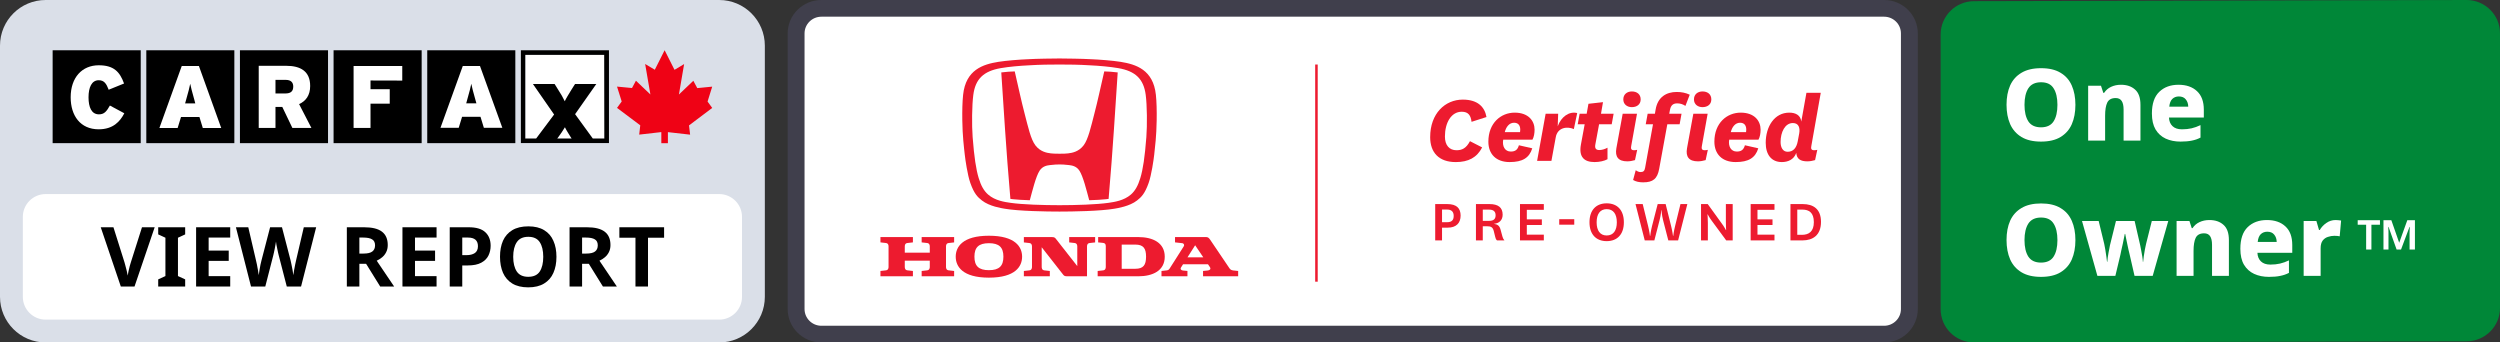 <svg xmlns="http://www.w3.org/2000/svg" version="1.1" width="219" height="30" viewBox="0 0 219 30"><rect x="0" y="0" width="219" height="30" fill="#333333" stroke="none"/><g><g id="View Report - Sm" xmlns="http://www.w3.org/2000/svg"><path d="M0 4C0 1.791 1.791 0 4 0H63C65.209 0 67 1.791 67 4V26C67 28.209 65.209 30 63 30H4C1.791 30 0 28.209 0 26V4Z" fill="#DADFE8" /><path d="M2 19C2 17.895 2.895 17 4 17H63C64.105 17 65 17.895 65 19V26C65 27.105 64.105 28 63 28H4C2.895 28 2 27.105 2 26V19Z" fill="white" /><path d="M12.817 4.404H20.529V12.54H12.817V4.404Z" fill="black" /><path d="M21.019 4.404H28.735V12.54H21.019V4.404Z" fill="black" /><path d="M29.221 4.404H36.937V12.54H29.221V4.404Z" fill="black" /><path d="M37.427 4.404H45.143V12.54H37.427V4.404Z" fill="black" /><path d="M4.611 4.404H12.327V12.54H4.611V4.404Z" fill="black" /><path d="M8.643 11.327C7.04 11.327 6.191 10.133 6.191 8.524C6.191 6.772 7.202 5.718 8.65 5.718C9.971 5.718 10.496 6.292 10.867 7.315L9.519 7.861C9.326 7.357 9.141 7.028 8.65 7.028C8.033 7.028 7.755 7.652 7.755 8.524C7.755 9.392 8.017 10.017 8.666 10.017C9.133 10.017 9.334 9.761 9.627 9.245L10.89 9.923C10.52 10.637 9.917 11.327 8.643 11.327Z" fill="white" /><path d="M17.107 9.059H16.215L16.316 8.695C16.509 8.005 16.594 7.702 16.663 7.338C16.733 7.702 16.818 7.997 17.011 8.695L17.107 9.059ZM19.378 11.21L17.424 5.78H15.922L13.964 11.21H15.563L15.856 10.249H17.47L17.764 11.21H19.378Z" fill="white" /><path d="M25.688 7.582C25.688 7.97 25.495 8.187 25.008 8.187H24.132V6.997H25.031C25.503 6.997 25.688 7.237 25.688 7.582ZM27.279 11.206L26.201 9.121C26.792 8.854 27.171 8.35 27.171 7.532C27.171 6.245 26.333 5.764 25.07 5.764H22.664V11.206H24.132V9.369H24.73L25.611 11.206H27.279Z" fill="white" /><path d="M32.457 7.051V7.811H34.141V9.082H32.457V11.206H30.974V5.78H35.238V7.059L32.457 7.051Z" fill="white" /><path d="M41.733 9.051H40.841L40.938 8.695C41.13 8.005 41.215 7.702 41.285 7.338C41.355 7.702 41.44 7.997 41.633 8.695L41.733 9.051ZM44.004 11.195L42.046 5.78H40.54L38.586 11.195H40.184L40.478 10.233H42.092L42.386 11.195H44.004Z" fill="white" /><path d="M49.487 11.144C49.302 11.454 49.097 11.753 48.881 12.044L48.811 12.137H50.078L50.016 12.044C49.807 11.703 49.63 11.439 49.487 11.144Z" fill="white" /><path d="M48.56 10.032L46.703 7.357H48.599L48.927 7.885C49.136 8.202 49.321 8.532 49.491 8.873C49.622 8.586 49.854 8.222 50.062 7.885L50.391 7.357H52.252L50.391 10.001L51.947 12.137H52.959V4.799H46.046V12.137H47L48.56 10.032Z" fill="white" /><path d="M45.629 4.404V12.532H53.345V4.404H45.629ZM48.811 12.137L48.881 12.044C49.097 11.753 49.302 11.454 49.487 11.144C49.63 11.439 49.807 11.703 50.016 12.044L50.078 12.137H48.811ZM52.939 12.137H51.928L50.375 10.001L52.233 7.357H50.375L50.043 7.885C49.839 8.222 49.607 8.586 49.472 8.873C49.306 8.532 49.116 8.202 48.908 7.885L48.58 7.357H46.684L48.541 10.032L46.965 12.137H46.012V4.807H52.928L52.939 12.137Z" fill="black" /><path d="M58.508 12.544V11.575L60.454 11.796L60.358 10.986L62.389 9.454L61.983 8.896L62.389 7.59L61.08 7.718L60.736 7.075L59.473 8.28L59.929 5.613L59.087 6.117L58.226 4.408L58.222 4.4L57.361 6.109L56.515 5.605L56.975 8.276L55.708 7.071L55.364 7.71L54.051 7.586L54.461 8.889L54.051 9.451L56.087 10.978L55.994 11.792L57.932 11.571V12.544H58.508Z" fill="#EF0215" /><path d="M13.55 19.908L11.784 25.099H10.584L8.825 19.908H9.937L10.911 22.998C10.926 23.051 10.953 23.151 10.991 23.296C11.03 23.437 11.069 23.587 11.108 23.747C11.146 23.902 11.173 24.033 11.188 24.14C11.202 24.033 11.226 23.902 11.26 23.747C11.299 23.587 11.335 23.437 11.369 23.296C11.408 23.151 11.437 23.051 11.457 22.998L12.438 19.908H13.55Z" fill="black" /><path d="M16.221 25.099H13.859V24.474L14.491 24.183V20.824L13.859 20.533V19.908H16.221V20.533L15.589 20.824V24.183L16.221 24.474V25.099Z" fill="black" /><path d="M20.167 25.099H17.179V19.908H20.167V20.81H18.277V21.951H20.036V22.853H18.277V24.19H20.167V25.099Z" fill="black" /><path d="M27.696 19.908L26.373 25.099H25.122L24.417 22.373C24.402 22.319 24.383 22.239 24.359 22.133C24.339 22.026 24.315 21.91 24.286 21.784C24.262 21.658 24.238 21.539 24.213 21.428C24.194 21.316 24.182 21.227 24.177 21.159C24.172 21.227 24.158 21.316 24.133 21.428C24.114 21.539 24.092 21.658 24.068 21.784C24.044 21.905 24.02 22.021 23.995 22.133C23.971 22.239 23.952 22.322 23.937 22.38L23.239 25.099H21.989L20.666 19.908H21.749L22.41 22.744C22.439 22.855 22.471 22.996 22.505 23.165C22.539 23.335 22.57 23.505 22.599 23.674C22.628 23.844 22.65 23.987 22.665 24.103C22.679 23.982 22.701 23.839 22.73 23.674C22.759 23.505 22.788 23.342 22.817 23.187C22.851 23.027 22.881 22.904 22.905 22.816L23.661 19.908H24.701L25.457 22.816C25.481 22.904 25.508 23.027 25.537 23.187C25.57 23.342 25.602 23.505 25.631 23.674C25.66 23.844 25.682 23.987 25.697 24.103C25.711 23.982 25.733 23.839 25.762 23.674C25.791 23.505 25.823 23.337 25.857 23.172C25.895 23.003 25.927 22.86 25.951 22.744L26.613 19.908H27.696Z" fill="black" /><path d="M31.895 19.908C32.603 19.908 33.124 20.037 33.458 20.293C33.797 20.55 33.967 20.941 33.967 21.464C33.967 21.701 33.921 21.91 33.829 22.089C33.742 22.264 33.623 22.414 33.473 22.54C33.327 22.661 33.17 22.761 33 22.838L34.527 25.099H33.305L32.069 23.107H31.481V25.099H30.383V19.908H31.895ZM31.815 20.81H31.481V22.213H31.837C32.2 22.213 32.46 22.152 32.615 22.031C32.775 21.91 32.855 21.73 32.855 21.493C32.855 21.246 32.77 21.071 32.6 20.97C32.431 20.863 32.169 20.81 31.815 20.81Z" fill="black" /><path d="M38.243 25.099H35.255V19.908H38.243V20.81H36.353V21.951H38.112V22.853H36.353V24.19H38.243V25.099Z" fill="black" /><path d="M41.054 19.908C41.722 19.908 42.21 20.053 42.515 20.344C42.825 20.63 42.98 21.025 42.98 21.529C42.98 21.835 42.917 22.118 42.791 22.38C42.665 22.642 42.454 22.853 42.159 23.012C41.868 23.172 41.471 23.253 40.966 23.253H40.494V25.099H39.396V19.908H41.054ZM40.995 20.81H40.494V22.351H40.857C41.167 22.351 41.412 22.29 41.592 22.169C41.776 22.043 41.868 21.842 41.868 21.566C41.868 21.062 41.577 20.81 40.995 20.81Z" fill="black" /><path d="M48.745 22.496C48.745 23.034 48.656 23.505 48.476 23.907C48.302 24.304 48.03 24.614 47.662 24.837C47.298 25.06 46.836 25.172 46.273 25.172C45.711 25.172 45.246 25.06 44.877 24.837C44.514 24.614 44.242 24.302 44.063 23.899C43.889 23.497 43.801 23.027 43.801 22.489C43.801 21.951 43.889 21.483 44.063 21.086C44.242 20.689 44.514 20.381 44.877 20.163C45.246 19.94 45.713 19.828 46.281 19.828C46.843 19.828 47.306 19.94 47.669 20.163C48.033 20.381 48.302 20.691 48.476 21.093C48.656 21.491 48.745 21.958 48.745 22.496ZM44.957 22.496C44.957 23.039 45.062 23.468 45.27 23.783C45.478 24.093 45.813 24.248 46.273 24.248C46.743 24.248 47.08 24.093 47.284 23.783C47.487 23.468 47.589 23.039 47.589 22.496C47.589 21.953 47.487 21.527 47.284 21.217C47.08 20.902 46.746 20.744 46.281 20.744C45.815 20.744 45.478 20.902 45.27 21.217C45.062 21.527 44.957 21.953 44.957 22.496Z" fill="black" /><path d="M51.405 19.908C52.113 19.908 52.634 20.037 52.968 20.293C53.308 20.55 53.477 20.941 53.477 21.464C53.477 21.701 53.431 21.91 53.339 22.089C53.252 22.264 53.133 22.414 52.983 22.54C52.838 22.661 52.68 22.761 52.511 22.838L54.037 25.099H52.816L51.58 23.107H50.991V25.099H49.893V19.908H51.405ZM51.325 20.81H50.991V22.213H51.347C51.711 22.213 51.97 22.152 52.125 22.031C52.285 21.91 52.365 21.73 52.365 21.493C52.365 21.246 52.28 21.071 52.111 20.97C51.941 20.863 51.679 20.81 51.325 20.81Z" fill="black" /><path d="M56.765 25.099H55.667V20.824H54.257V19.908H58.175V20.824H56.765V25.099Z" fill="black" /></g></g><g transform="translate(69)"><g id="Honda - Sm" xmlns="http://www.w3.org/2000/svg"><path d="M0 2.927C0 1.31 1.323 0 2.955 0H96.045C97.677 0 99 1.31 99 2.927V27.073C99 28.69 97.677 30 96.045 30H2.955C1.323 30 0 28.69 0 27.073V2.927Z" fill="#403F4C" /><path d="M1.478 2.927C1.478 2.119 2.139 1.463 2.955 1.463H96.045C96.861 1.463 97.522 2.119 97.522 2.927V27.073C97.522 27.881 96.861 28.537 96.045 28.537H2.955C2.139 28.537 1.478 27.881 1.478 27.073V2.927Z" fill="white" /><path d="M11.737 21.233L12.212 21.287C12.426 21.311 12.449 21.483 12.449 21.592V22.136H10.259V21.592C10.259 21.482 10.281 21.309 10.495 21.287L10.971 21.233V20.767H8.127V21.233L8.602 21.287C8.815 21.311 8.837 21.483 8.837 21.592V23.376C8.837 23.487 8.815 23.659 8.602 23.683L8.127 23.737V24.202H10.971V23.737L10.495 23.683C10.281 23.659 10.259 23.487 10.259 23.376V22.832H12.449V23.376C12.449 23.487 12.426 23.659 12.212 23.683L11.737 23.737V24.202H14.582V23.737L14.107 23.683C13.893 23.659 13.87 23.487 13.87 23.376V21.594C13.87 21.483 13.893 21.311 14.107 21.288L14.582 21.235V20.768H11.737V21.233Z" fill="#ED1B2F" /><path d="M30.711 20.767H27.198V21.233L27.617 21.276C27.768 21.293 27.866 21.355 27.866 21.556V23.378C27.866 23.488 27.843 23.661 27.63 23.685L27.155 23.738V24.203H30.713C31.985 24.203 33.032 23.707 33.032 22.486C33.031 21.263 31.984 20.767 30.711 20.767ZM30.453 23.545H29.261V21.426H30.453C31.155 21.426 31.395 21.749 31.395 22.486C31.394 23.223 31.155 23.545 30.453 23.545Z" fill="#ED1B2F" /><path d="M39.011 23.689C38.785 23.664 38.715 23.523 38.645 23.419C37.006 20.994 37.006 20.994 37.006 20.994C36.889 20.82 36.804 20.765 36.629 20.765H33.932V21.232L34.576 21.303C34.664 21.312 34.791 21.431 34.688 21.592L33.478 23.498C33.429 23.575 33.367 23.666 33.228 23.683L32.746 23.737V24.202H35.02V23.735L34.628 23.697C34.462 23.68 34.372 23.567 34.455 23.435L34.636 23.148H36.819L36.98 23.386C37.121 23.594 36.943 23.68 36.789 23.696L36.387 23.735V24.202H39.463V23.737L39.011 23.689ZM35.023 22.543L35.695 21.485L36.409 22.543H35.023Z" fill="#ED1B2F" /><path d="M24.657 21.233L25.133 21.287C25.345 21.311 25.37 21.483 25.37 21.592V23.311L23.49 20.914C23.405 20.803 23.331 20.768 23.13 20.768C23.001 20.768 20.69 20.768 20.69 20.768V21.235L21.165 21.289C21.378 21.312 21.402 21.485 21.402 21.594V23.378C21.402 23.488 21.378 23.661 21.165 23.685L20.69 23.738V24.203H22.964V23.738L22.488 23.685C22.276 23.661 22.253 23.488 22.253 23.378V21.659L24.131 24.058C24.216 24.169 24.29 24.203 24.492 24.203C24.504 24.203 24.511 24.203 24.511 24.203C24.597 24.203 24.956 24.203 26.222 24.203V21.594C26.222 21.483 26.245 21.311 26.459 21.289L26.934 21.235V20.768H24.661V21.233H24.657Z" fill="#ED1B2F" /><path d="M17.629 20.65C15.317 20.65 14.721 21.629 14.721 22.486C14.721 23.343 15.317 24.322 17.629 24.322C19.94 24.322 20.536 23.343 20.536 22.486C20.536 21.629 19.94 20.65 17.629 20.65ZM17.629 23.667C16.734 23.667 16.36 23.303 16.36 22.486C16.36 21.668 16.734 21.304 17.629 21.304C18.526 21.304 18.898 21.668 18.898 22.486C18.898 23.303 18.526 23.667 17.629 23.667Z" fill="#ED1B2F" /><path d="M27.733 6.256C27.341 7.947 27.188 8.723 26.869 9.947C26.564 11.122 26.327 12.212 25.919 12.74C25.504 13.277 24.95 13.393 24.573 13.435C24.378 13.457 24.236 13.465 23.813 13.466C23.39 13.465 23.248 13.455 23.052 13.435C22.674 13.393 22.121 13.277 21.706 12.74C21.297 12.212 21.061 11.122 20.755 9.947C20.437 8.723 20.283 7.947 19.891 6.256C19.891 6.256 19.501 6.27 19.328 6.283C19.094 6.299 18.911 6.319 18.712 6.345C18.712 6.345 18.937 9.821 19.038 11.293C19.145 12.843 19.332 15.453 19.51 17.423C19.51 17.423 19.837 17.474 20.383 17.504C20.956 17.536 21.211 17.54 21.211 17.54C21.448 16.672 21.738 15.467 22.068 14.953C22.338 14.535 22.751 14.49 22.986 14.46C23.356 14.411 23.668 14.404 23.811 14.407H23.815C23.958 14.403 24.269 14.411 24.64 14.46C24.875 14.491 25.288 14.535 25.558 14.953C25.889 15.467 26.18 16.671 26.415 17.54C26.415 17.54 26.67 17.537 27.242 17.504C27.787 17.474 28.114 17.423 28.114 17.423C28.29 15.453 28.478 12.842 28.584 11.293C28.686 9.821 28.911 6.345 28.911 6.345C28.712 6.319 28.529 6.3 28.295 6.283C28.124 6.272 27.733 6.256 27.733 6.256Z" fill="#ED1B2F" /><path d="M32.256 8.309C32.024 6.101 30.502 5.634 29.167 5.418C28.494 5.309 27.299 5.215 26.531 5.185C25.861 5.144 24.282 5.124 23.813 5.122C23.344 5.122 21.763 5.144 21.093 5.185C20.327 5.215 19.13 5.309 18.457 5.418C17.121 5.634 15.6 6.101 15.368 8.309C15.304 8.91 15.286 9.696 15.298 10.54C15.317 11.938 15.441 12.884 15.512 13.537C15.561 13.987 15.754 15.336 16.003 16.035C16.345 16.995 16.652 17.273 17.015 17.559C17.676 18.081 18.764 18.242 18.996 18.282C20.226 18.496 22.714 18.535 23.811 18.534C24.909 18.535 27.398 18.497 28.627 18.282C28.859 18.241 29.948 18.081 30.608 17.559C30.971 17.273 31.276 16.995 31.619 16.035C31.868 15.337 32.062 13.987 32.111 13.537C32.181 12.883 32.305 11.938 32.325 10.54C32.338 9.696 32.32 8.91 32.256 8.309ZM31.42 12.018C31.284 13.781 31.124 14.839 30.892 15.601C30.688 16.269 30.437 16.718 30.069 17.041C29.455 17.578 28.609 17.694 28.112 17.767C27.039 17.92 25.232 17.974 23.813 17.975C22.393 17.974 20.587 17.922 19.514 17.767C19.017 17.695 18.171 17.58 17.557 17.041C17.189 16.718 16.936 16.269 16.734 15.601C16.502 14.839 16.34 13.781 16.204 12.018C16.123 10.955 16.141 9.232 16.263 8.306C16.444 6.925 17.153 6.231 18.669 5.968C19.377 5.846 20.329 5.759 21.232 5.717C21.956 5.669 23.148 5.645 23.813 5.652C24.478 5.645 25.67 5.669 26.394 5.717C27.297 5.759 28.249 5.846 28.957 5.968C30.474 6.229 31.181 6.925 31.364 8.306C31.485 9.232 31.502 10.955 31.42 12.018Z" fill="#ED1B2F" /><path fill-rule="evenodd" clip-rule="evenodd" d="M46.21 24.676V5.652H46.431V24.676H46.21Z" fill="#ED1B2F" /><path d="M56.724 21.059V17.877H57.779C58.599 17.877 58.95 18.244 58.95 18.888C58.95 19.536 58.56 19.941 57.835 19.941H57.322V21.059H56.724ZM57.322 19.465H57.768C58.197 19.465 58.343 19.255 58.343 18.913C58.343 18.546 58.147 18.356 57.763 18.356H57.322V19.465Z" fill="#ED1B2F" /><path d="M62.137 21.059C62.047 20.979 62.008 20.881 61.98 20.751L61.851 20.227C61.761 19.887 61.588 19.823 61.293 19.823H60.891V21.059H60.293V17.877H61.482C62.23 17.877 62.632 18.168 62.632 18.807C62.632 19.304 62.302 19.569 61.884 19.601V19.612C62.191 19.655 62.358 19.785 62.447 20.109L62.614 20.724C62.648 20.849 62.697 20.956 62.787 21.059H62.137ZM60.892 19.346H61.456C61.83 19.346 62.015 19.195 62.015 18.855C62.015 18.541 61.837 18.363 61.456 18.363H60.892V19.346Z" fill="#ED1B2F" /><path d="M66.239 21.059H64.151V17.877H66.239V18.38H64.749V19.217H66.066V19.709H64.749V20.556H66.239V21.059Z" fill="#ED1B2F" /><path d="M67.588 19.201H68.905V19.682H67.588V19.201Z" fill="#ED1B2F" /><path d="M70.239 19.471C70.239 18.407 70.819 17.812 71.745 17.812C72.671 17.812 73.251 18.407 73.251 19.471C73.251 20.531 72.671 21.124 71.745 21.124C70.819 21.124 70.239 20.529 70.239 19.471ZM70.865 19.476C70.865 20.189 71.16 20.628 71.747 20.628C72.333 20.628 72.634 20.189 72.634 19.476C72.634 18.758 72.332 18.32 71.747 18.32C71.165 18.32 70.865 18.758 70.865 19.476Z" fill="#ED1B2F" /><path d="M77.387 19.789C77.505 20.27 77.555 20.664 77.555 20.664H77.578C77.578 20.664 77.622 20.264 77.74 19.794L78.209 17.876H78.811L78.003 21.058H77.144L76.686 19.285C76.564 18.804 76.552 18.415 76.552 18.415H76.53C76.53 18.415 76.502 18.804 76.379 19.285L75.922 21.058H75.079L74.27 17.876H74.901L75.37 19.783C75.487 20.259 75.536 20.664 75.536 20.664H75.559C75.559 20.664 75.603 20.264 75.721 19.789L76.213 17.877H76.91L77.387 19.789Z" fill="#ED1B2F" /><path d="M81.847 19.606C82.043 19.87 82.186 20.151 82.186 20.151H82.209C82.209 20.151 82.186 19.832 82.186 19.433V17.877H82.784V21.059H82.216L80.955 19.346C80.742 19.065 80.597 18.779 80.597 18.779H80.574C80.574 18.779 80.608 19.092 80.608 19.519V21.059H80.01V17.877H80.597L81.847 19.606Z" fill="#ED1B2F" /><path d="M86.445 21.059H84.357V17.877H86.445V18.38H84.955V19.217H86.272V19.709H84.955V20.556H86.445V21.059Z" fill="#ED1B2F" /><path d="M87.844 21.059V17.877H88.927C89.849 17.877 90.519 18.315 90.519 19.433C90.519 20.612 89.798 21.059 88.9 21.059H87.844ZM88.844 20.572C89.47 20.572 89.893 20.27 89.893 19.459C89.893 18.616 89.457 18.361 88.893 18.361H88.441V20.571H88.844V20.572Z" fill="#ED1B2F" /><path d="M60.837 12.913C60.376 13.805 59.63 14.198 58.522 14.198C57.065 14.198 56.283 13.378 56.283 12.011C56.283 9.949 57.583 8.726 59.141 8.726C60.442 8.726 61.059 9.361 61.216 10.252L59.907 10.672C59.842 10.128 59.64 9.788 59.05 9.788C58.119 9.788 57.575 10.76 57.575 11.965C57.575 12.725 57.962 13.161 58.589 13.161C59.078 13.161 59.437 12.992 59.769 12.367L60.837 12.913Z" fill="#ED1B2F" /><path d="M64.055 12.725L65.226 12.992C64.968 13.832 64.368 14.197 63.243 14.197C62.064 14.197 61.381 13.501 61.381 12.411C61.381 10.768 62.487 9.867 63.686 9.867C64.893 9.867 65.429 10.589 65.429 11.358C65.429 11.679 65.373 12 65.244 12.233H62.681C62.58 12.813 62.828 13.276 63.344 13.276C63.723 13.278 63.945 13.126 64.055 12.725ZM64.156 11.573C64.166 11.51 64.174 11.439 64.174 11.36C64.174 11.029 64.035 10.752 63.63 10.752C63.197 10.752 62.929 11.137 62.818 11.573H64.156Z" fill="#ED1B2F" /><path d="M68.869 11.306C68.251 11.039 67.43 11.181 67.283 12.029L66.905 14.091H65.651L66.397 9.966H67.495L67.457 11.064C67.743 10.251 68.444 9.724 69.163 9.903L68.869 11.306Z" fill="#ED1B2F" /><path d="M71.819 13.947C71.551 14.099 71.108 14.197 70.685 14.197C69.772 14.197 69.293 13.751 69.486 12.679L69.818 10.885H69.208L69.375 9.966H69.992L70.149 9.092L71.422 8.949L71.247 9.966H72.353L72.186 10.885H71.08L70.749 12.671C70.685 13.028 70.84 13.144 71.098 13.144C71.329 13.144 71.597 13.063 71.817 12.938V13.947H71.819Z" fill="#ED1B2F" /><path d="M73.893 12.796C73.856 12.992 73.865 13.161 74.141 13.161C74.225 13.161 74.308 13.152 74.418 13.125L74.225 14.026C74.012 14.089 73.764 14.134 73.552 14.134C72.76 14.134 72.464 13.732 72.593 12.992L73.147 9.966H74.401L73.893 12.796ZM73.949 8.011C74.391 8.011 74.723 8.252 74.723 8.707C74.723 9.145 74.391 9.386 73.949 9.386C73.544 9.386 73.202 9.145 73.202 8.707C73.202 8.252 73.544 8.011 73.949 8.011Z" fill="#ED1B2F" /><path d="M75.803 10.885H75.167L75.334 9.966H75.969L76.033 9.591C76.218 8.494 76.982 8.056 77.877 8.056C78.292 8.056 78.661 8.127 79.021 8.296L78.643 9.278C78.431 9.136 78.201 9.055 77.924 9.055C77.547 9.055 77.371 9.244 77.297 9.591L77.224 9.966H78.302L78.135 10.885H77.057L76.347 14.777C76.19 15.669 75.793 15.973 74.945 15.973C74.576 15.973 74.31 15.911 74.06 15.767L74.29 14.91C74.465 15.035 74.586 15.072 74.723 15.072C74.953 15.072 75.064 14.973 75.11 14.706L75.803 10.885Z" fill="#ED1B2F" /><path d="M80.082 12.796C80.045 12.992 80.055 13.161 80.331 13.161C80.414 13.161 80.497 13.152 80.607 13.125L80.414 14.026C80.202 14.089 79.953 14.134 79.741 14.134C78.949 14.134 78.653 13.732 78.782 12.992L79.336 9.966H80.59L80.082 12.796ZM80.138 8.011C80.581 8.011 80.912 8.252 80.912 8.707C80.912 9.145 80.581 9.386 80.138 9.386C79.733 9.386 79.391 9.145 79.391 8.707C79.391 8.252 79.733 8.011 80.138 8.011Z" fill="#ED1B2F" /><path d="M83.854 12.725L85.025 12.992C84.767 13.832 84.168 14.197 83.042 14.197C81.863 14.197 81.18 13.501 81.18 12.411C81.18 10.768 82.286 9.867 83.485 9.867C84.692 9.867 85.228 10.589 85.228 11.358C85.228 11.679 85.172 12 85.043 12.233H82.48C82.379 12.813 82.627 13.276 83.143 13.276C83.521 13.278 83.743 13.126 83.854 12.725ZM83.955 11.573C83.965 11.51 83.973 11.439 83.973 11.36C83.973 11.029 83.834 10.752 83.429 10.752C82.996 10.752 82.728 11.137 82.617 11.573H83.955Z" fill="#ED1B2F" /><path d="M89.671 12.796C89.633 12.992 89.643 13.161 89.919 13.161C90.002 13.161 90.086 13.152 90.195 13.125L90.001 14.026C89.788 14.089 89.54 14.134 89.328 14.134C88.71 14.134 88.397 13.92 88.351 13.393C88.148 13.983 87.622 14.197 87.088 14.197C86.175 14.197 85.677 13.545 85.677 12.509C85.677 11.099 86.433 9.867 87.742 9.867C88.303 9.867 88.738 10.099 88.792 10.653L89.244 8.127H90.499L89.671 12.796ZM88.611 11.688C88.694 11.224 88.583 10.778 88.057 10.778C87.356 10.778 86.979 11.591 86.979 12.438C86.979 12.911 87.173 13.295 87.596 13.295C88.076 13.295 88.371 12.974 88.482 12.377L88.611 11.688Z" fill="#ED1B2F" /></g></g><g transform="translate(170)"><g id="One Owner - Sm" xmlns="http://www.w3.org/2000/svg"><path d="M0 3.019C0 1.408 1.313 0.103 2.932 0.103L46.068 -3.56405e-06C47.687 -3.56405e-06 49 1.306 49 2.917V14.949V26.981C49 28.591 47.687 29.898 46.068 29.898L2.932 30C1.313 30 0 28.694 0 27.083V3.019Z" fill="#008738" /><path d="M38.792 21.857V19.29H39.481L40.17 21.266L40.88 19.29H41.547V21.857H41.078V20.369C41.078 20.33 41.081 20.255 41.086 20.143C41.091 20.026 41.096 19.939 41.1 19.881H41.071L40.331 21.857H39.942L39.239 19.881H39.209C39.214 19.958 39.219 20.046 39.224 20.143C39.229 20.24 39.231 20.304 39.231 20.333V21.857H38.792ZM37.274 21.857V19.684H36.534V19.29H38.484V19.684H37.736V21.857H37.274Z" fill="white" /><path d="M11.806 21.034C11.806 21.681 11.7 22.247 11.489 22.731C11.278 23.21 10.949 23.583 10.504 23.851C10.064 24.12 9.492 24.254 8.789 24.254C8.097 24.254 7.528 24.12 7.082 23.851C6.637 23.583 6.305 23.207 6.089 22.723C5.877 22.238 5.772 21.672 5.772 21.025C5.772 20.377 5.877 19.814 6.089 19.336C6.305 18.858 6.637 18.487 7.082 18.225C7.528 17.956 8.1 17.822 8.797 17.822C9.495 17.822 10.064 17.956 10.504 18.225C10.949 18.487 11.278 18.861 11.489 19.345C11.7 19.823 11.806 20.386 11.806 21.034ZM7.346 21.034C7.346 21.646 7.458 22.128 7.68 22.477C7.909 22.828 8.279 23.003 8.789 23.003C9.305 23.003 9.674 22.828 9.897 22.477C10.12 22.128 10.231 21.646 10.231 21.034C10.231 20.421 10.12 19.94 9.897 19.59C9.68 19.234 9.313 19.056 8.797 19.056C8.281 19.056 7.909 19.234 7.68 19.59C7.458 19.94 7.346 20.421 7.346 21.034Z" fill="white" /><path d="M16.985 24.166L16.554 22.285C16.531 22.18 16.498 22.046 16.457 21.883C16.422 21.713 16.384 21.535 16.343 21.349C16.308 21.162 16.273 20.993 16.237 20.841C16.208 20.684 16.185 20.567 16.167 20.491H16.132C16.12 20.567 16.097 20.684 16.061 20.841C16.032 20.999 15.997 21.171 15.956 21.358C15.915 21.544 15.874 21.725 15.833 21.9C15.798 22.069 15.768 22.212 15.745 22.329L15.305 24.166H13.731L12.385 19.362H13.845L14.329 21.358C14.364 21.503 14.396 21.675 14.426 21.874C14.461 22.066 14.49 22.259 14.514 22.451C14.543 22.638 14.563 22.798 14.575 22.933H14.601C14.607 22.833 14.619 22.714 14.637 22.574C14.66 22.428 14.684 22.282 14.707 22.136C14.736 21.985 14.763 21.85 14.786 21.734C14.81 21.617 14.824 21.538 14.83 21.497L15.358 19.362H16.994L17.486 21.506C17.504 21.6 17.53 21.737 17.566 21.918C17.601 22.093 17.633 22.273 17.662 22.46C17.692 22.647 17.709 22.804 17.715 22.933H17.741C17.753 22.81 17.771 22.652 17.794 22.46C17.823 22.262 17.856 22.063 17.891 21.865C17.926 21.661 17.961 21.492 17.997 21.358L18.498 19.362H19.94L18.577 24.166H16.985Z" fill="white" /><path d="M23.545 19.275C24.055 19.275 24.466 19.415 24.776 19.695C25.093 19.969 25.251 20.415 25.251 21.034V24.166H23.774V21.445C23.774 21.113 23.718 20.862 23.607 20.692C23.495 20.523 23.319 20.439 23.079 20.439C22.715 20.439 22.469 20.573 22.34 20.841C22.217 21.104 22.155 21.483 22.155 21.979V24.166H20.669V19.362H21.795L21.997 19.984H22.067C22.22 19.75 22.422 19.575 22.674 19.459C22.932 19.336 23.223 19.275 23.545 19.275Z" fill="white" /><path d="M28.585 19.275C29.266 19.275 29.805 19.462 30.204 19.835C30.603 20.202 30.802 20.745 30.802 21.462V22.145H27.75C27.762 22.46 27.864 22.711 28.058 22.898C28.251 23.084 28.527 23.178 28.885 23.178C29.195 23.178 29.477 23.148 29.729 23.09C29.981 23.032 30.242 22.938 30.512 22.81V23.904C30.277 24.026 30.025 24.114 29.755 24.166C29.486 24.225 29.154 24.254 28.761 24.254C28.275 24.254 27.841 24.166 27.46 23.991C27.084 23.816 26.788 23.548 26.571 23.186C26.36 22.825 26.255 22.361 26.255 21.795C26.255 20.943 26.469 20.31 26.897 19.896C27.325 19.482 27.888 19.275 28.585 19.275ZM28.612 20.299C28.383 20.299 28.193 20.372 28.04 20.517C27.894 20.663 27.806 20.888 27.776 21.191H29.439C29.433 20.934 29.36 20.722 29.219 20.552C29.084 20.383 28.882 20.299 28.612 20.299Z" fill="white" /><path d="M34.606 19.275C34.682 19.275 34.767 19.281 34.861 19.292C34.955 19.298 35.028 19.307 35.081 19.319L34.958 20.701C34.841 20.672 34.682 20.657 34.483 20.657C34.295 20.657 34.108 20.689 33.92 20.754C33.738 20.812 33.586 20.92 33.463 21.078C33.346 21.235 33.287 21.462 33.287 21.76V24.166H31.8V19.362H32.917L33.146 20.15H33.208C33.349 19.911 33.539 19.707 33.779 19.537C34.026 19.362 34.301 19.275 34.606 19.275Z" fill="white" /><path d="M11.806 9.184C11.806 9.832 11.7 10.398 11.489 10.882C11.278 11.36 10.949 11.733 10.504 12.002C10.064 12.27 9.492 12.404 8.789 12.404C8.097 12.404 7.528 12.27 7.082 12.002C6.637 11.733 6.305 11.357 6.089 10.873C5.877 10.389 5.772 9.823 5.772 9.175C5.772 8.528 5.877 7.965 6.089 7.487C6.305 7.008 6.637 6.638 7.082 6.375C7.528 6.107 8.1 5.973 8.797 5.973C9.495 5.973 10.064 6.107 10.504 6.375C10.949 6.638 11.278 7.011 11.489 7.495C11.7 7.974 11.806 8.537 11.806 9.184ZM7.346 9.184C7.346 9.797 7.458 10.278 7.68 10.628C7.909 10.978 8.279 11.153 8.789 11.153C9.305 11.153 9.674 10.978 9.897 10.628C10.12 10.278 10.231 9.797 10.231 9.184C10.231 8.572 10.12 8.09 9.897 7.74C9.68 7.384 9.313 7.206 8.797 7.206C8.281 7.206 7.909 7.384 7.68 7.74C7.458 8.09 7.346 8.572 7.346 9.184Z" fill="white" /><path d="M15.798 7.425C16.308 7.425 16.718 7.565 17.029 7.845C17.346 8.119 17.504 8.566 17.504 9.184V12.317H16.026V9.595C16.026 9.263 15.971 9.012 15.859 8.843C15.748 8.674 15.572 8.589 15.332 8.589C14.968 8.589 14.722 8.723 14.593 8.992C14.47 9.254 14.408 9.633 14.408 10.129V12.317H12.922V7.513H14.047L14.25 8.134H14.32C14.473 7.901 14.675 7.726 14.927 7.609C15.185 7.487 15.475 7.425 15.798 7.425Z" fill="white" /><path d="M20.838 7.425C21.518 7.425 22.058 7.612 22.456 7.985C22.855 8.353 23.055 8.895 23.055 9.613V10.295H20.003C20.014 10.61 20.117 10.861 20.31 11.048C20.504 11.235 20.779 11.328 21.137 11.328C21.448 11.328 21.729 11.299 21.982 11.241C22.234 11.182 22.494 11.089 22.764 10.96V12.054C22.53 12.177 22.278 12.264 22.008 12.317C21.738 12.375 21.407 12.404 21.014 12.404C20.527 12.404 20.093 12.317 19.712 12.142C19.337 11.967 19.041 11.698 18.824 11.337C18.613 10.975 18.507 10.511 18.507 9.945C18.507 9.094 18.721 8.461 19.149 8.047C19.577 7.632 20.14 7.425 20.838 7.425ZM20.864 8.449C20.636 8.449 20.445 8.522 20.293 8.668C20.146 8.814 20.058 9.038 20.029 9.342H21.691C21.685 9.085 21.612 8.872 21.471 8.703C21.337 8.534 21.134 8.449 20.864 8.449Z" fill="white" /></g></g></svg>